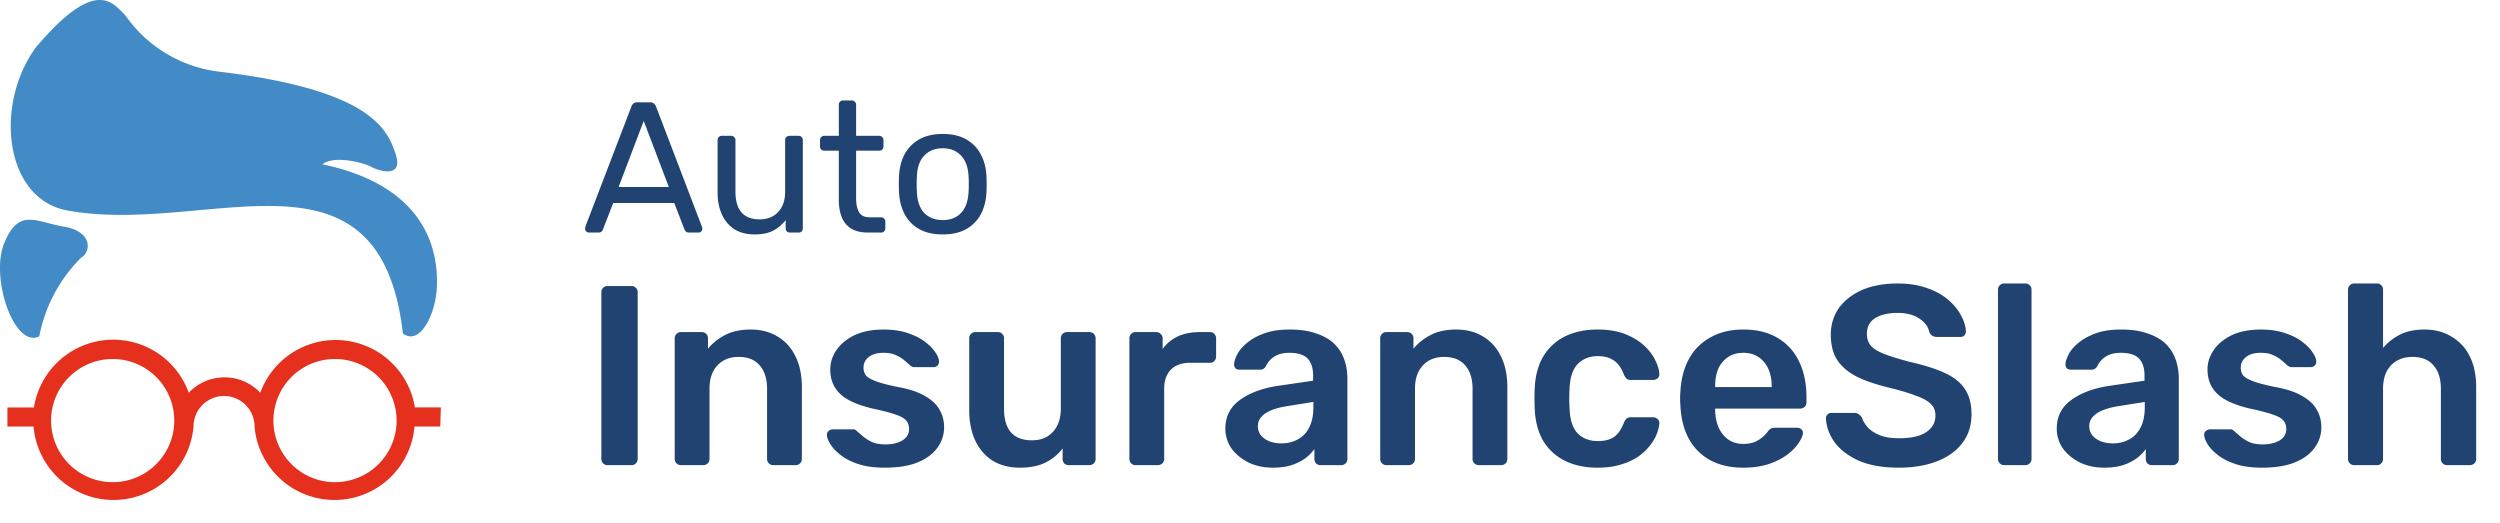 <svg width="215" height="45" fill="none" xmlns="http://www.w3.org/2000/svg"><path d="M50.64 20a.307.307 0 01-.224-.096.307.307 0 01-.096-.224c0-.053.005-.112.016-.176l3.968-10.352a.645.645 0 01.176-.256c.075-.064.187-.096.336-.096h1.088c.139 0 .245.032.32.096.085.064.15.15.192.256l3.952 10.352a.562.562 0 01.032.176c0 .085-.032.16-.096.224a.307.307 0 01-.224.096h-.816c-.128 0-.224-.032-.288-.096a.68.68 0 01-.112-.176l-.88-2.272h-5.248l-.88 2.272a.37.37 0 01-.112.176c-.064.064-.16.096-.288.096h-.816zm2.56-3.92h4.32l-2.16-5.68-2.16 5.68zm11.697 4.08c-.682 0-1.264-.15-1.744-.448a2.941 2.941 0 01-1.072-1.28c-.245-.544-.368-1.168-.368-1.872v-4.512c0-.107.032-.192.096-.256a.37.37 0 01.272-.112h.8a.32.32 0 01.256.112.32.32 0 01.112.256v4.432c0 1.59.694 2.384 2.08 2.384.662 0 1.19-.208 1.584-.624.406-.427.608-1.013.608-1.76v-4.432c0-.107.032-.192.096-.256a.37.37 0 01.272-.112h.784c.118 0 .208.037.272.112.064.064.096.15.096.256v7.584a.404.404 0 01-.096.272c-.064.064-.154.096-.272.096h-.736a.404.404 0 01-.272-.096.404.404 0 01-.096-.272v-.704c-.288.373-.64.672-1.056.896-.405.224-.944.336-1.616.336zm9.77-.16c-.598 0-1.083-.112-1.457-.336a2.035 2.035 0 01-.816-.976c-.17-.427-.256-.928-.256-1.504V12.96H70.89a.404.404 0 01-.272-.096.404.404 0 01-.096-.272v-.544c0-.107.032-.192.096-.256a.37.37 0 01.272-.112h1.248V9.008c0-.107.032-.192.096-.256a.37.37 0 01.272-.112h.752a.32.32 0 01.256.112.32.32 0 01.112.256v2.672h1.984a.32.32 0 01.256.112.32.32 0 01.112.256v.544a.37.37 0 01-.112.272.346.346 0 01-.256.096h-1.984v4.112c0 .501.086.896.256 1.184.171.288.475.432.912.432h.976a.32.32 0 01.256.112.32.32 0 01.112.256v.576a.37.37 0 01-.112.272.346.346 0 01-.256.096h-1.104zm6.41.16c-.811 0-1.489-.155-2.033-.464a3.134 3.134 0 01-1.248-1.28c-.288-.555-.448-1.184-.48-1.888a12.08 12.08 0 01-.016-.688c0-.288.006-.517.016-.688.032-.715.192-1.344.48-1.888a3.24 3.24 0 011.264-1.28c.544-.31 1.216-.464 2.016-.464s1.472.155 2.016.464c.544.31.96.736 1.248 1.28.299.544.464 1.173.496 1.888.011.17.016.4.016.688 0 .277-.005.507-.016.688-.032.704-.192 1.333-.48 1.888-.288.544-.704.97-1.248 1.28-.544.31-1.221.464-2.032.464zm0-1.232c.66 0 1.189-.208 1.583-.624.395-.427.608-1.045.64-1.856a9.5 9.5 0 00.016-.608 9.5 9.5 0 00-.016-.608c-.032-.81-.245-1.424-.64-1.84-.394-.427-.922-.64-1.584-.64-.661 0-1.194.213-1.6.64-.394.416-.602 1.03-.624 1.84-.01.16-.016.363-.016.608s.006.448.016.608c.022.81.23 1.43.624 1.856.406.416.939.624 1.6.624zM52.244 40a.51.51 0 01-.374-.154.51.51 0 01-.154-.374V25.128a.51.51 0 01.154-.374.51.51 0 01.374-.154h2.068c.161 0 .286.051.374.154a.51.51 0 01.154.374v14.344a.51.51 0 01-.154.374.466.466 0 01-.374.154h-2.068zm6.31 0a.51.51 0 01-.374-.154.51.51 0 01-.154-.374V29.088a.51.51 0 01.154-.374.51.51 0 01.374-.154h1.804c.147 0 .272.051.374.154a.51.51 0 01.154.374v.902c.382-.47.866-.858 1.452-1.166.602-.323 1.342-.484 2.222-.484.895 0 1.672.205 2.332.616.66.396 1.166.96 1.518 1.694.367.733.55 1.613.55 2.64v6.182a.51.51 0 01-.154.374.509.509 0 01-.374.154h-1.936a.51.51 0 01-.374-.154.51.51 0 01-.154-.374v-6.05c0-.85-.212-1.518-.638-2.002-.41-.484-1.012-.726-1.804-.726-.762 0-1.371.242-1.826.726-.454.484-.682 1.151-.682 2.002v6.05a.51.51 0 01-.154.374.509.509 0 01-.374.154h-1.936zm17.535.22c-.88 0-1.636-.103-2.266-.308-.616-.205-1.122-.462-1.518-.77-.396-.308-.69-.616-.88-.924-.19-.308-.294-.565-.308-.77-.015-.161.03-.286.132-.374a.56.56 0 01.374-.154h1.738c.058 0 .11.007.154.022a.535.535 0 01.176.132l.594.506c.22.176.476.33.77.462.293.117.66.176 1.1.176.572 0 1.048-.11 1.43-.33.396-.235.594-.565.594-.99 0-.308-.088-.557-.264-.748-.162-.19-.47-.36-.924-.506-.455-.161-1.1-.33-1.936-.506-.822-.19-1.504-.433-2.046-.726-.543-.293-.946-.66-1.21-1.1-.264-.44-.396-.953-.396-1.54 0-.572.168-1.115.506-1.628.352-.528.865-.96 1.54-1.298.69-.337 1.54-.506 2.552-.506.792 0 1.481.103 2.068.308.586.19 1.07.433 1.452.726.396.293.696.594.902.902.205.293.315.55.33.77a.471.471 0 01-.132.396.525.525 0 01-.352.132H78.64a.437.437 0 01-.198-.044 1.158 1.158 0 01-.176-.11c-.162-.147-.338-.3-.528-.462-.19-.161-.426-.3-.704-.418-.264-.132-.616-.198-1.056-.198-.558 0-.983.125-1.276.374-.294.235-.44.535-.44.902 0 .25.066.47.198.66.146.176.432.345.858.506.425.161 1.07.33 1.936.506.982.176 1.76.44 2.332.792.586.337.997.733 1.232 1.188.25.44.374.931.374 1.474 0 .66-.198 1.254-.594 1.782-.382.528-.954.946-1.716 1.254-.748.293-1.68.44-2.794.44zm11.62 0c-.894 0-1.671-.198-2.331-.594-.646-.41-1.144-.983-1.496-1.716-.352-.748-.528-1.628-.528-2.64v-6.182a.51.51 0 01.154-.374.51.51 0 01.374-.154h1.936c.161 0 .286.051.374.154a.51.51 0 01.154.374v6.05c0 1.819.8 2.728 2.398 2.728.762 0 1.364-.242 1.804-.726.454-.484.682-1.151.682-2.002v-6.05a.51.51 0 01.154-.374.51.51 0 01.374-.154h1.936a.51.51 0 01.374.154.51.51 0 01.154.374v10.384a.51.51 0 01-.154.374.509.509 0 01-.374.154h-1.782a.536.536 0 01-.396-.154.555.555 0 01-.132-.374v-.902a4.22 4.22 0 01-1.474 1.21c-.587.293-1.32.44-2.2.44zm9.947-.22a.509.509 0 01-.374-.154.51.51 0 01-.154-.374V29.11c0-.161.051-.293.154-.396a.509.509 0 01.374-.154h1.782a.51.51 0 01.374.154.502.502 0 01.176.396v.902c.337-.47.77-.829 1.298-1.078.542-.25 1.166-.374 1.87-.374h.902c.161 0 .286.051.374.154a.512.512 0 01.154.374v1.584a.512.512 0 01-.154.374.466.466 0 01-.374.154h-1.716c-.704 0-1.254.198-1.65.594-.382.396-.572.939-.572 1.628v6.05a.511.511 0 01-.154.374.536.536 0 01-.396.154h-1.914zm11.796.22c-.763 0-1.452-.147-2.068-.44-.616-.308-1.108-.711-1.474-1.21a2.966 2.966 0 01-.528-1.716c0-1.027.41-1.84 1.232-2.442.836-.616 1.936-1.027 3.3-1.232l3.014-.44v-.462c0-.616-.154-1.093-.462-1.43-.308-.337-.836-.506-1.584-.506-.528 0-.961.11-1.298.33a1.911 1.911 0 00-.726.836.561.561 0 01-.506.286h-1.738c-.162 0-.286-.044-.374-.132a.529.529 0 01-.11-.352c.014-.235.11-.52.286-.858.176-.337.454-.66.836-.968.381-.323.872-.594 1.474-.814.601-.22 1.327-.33 2.178-.33.924 0 1.701.117 2.332.352.645.22 1.158.52 1.54.902.381.381.66.829.836 1.342.176.513.264 1.056.264 1.628v6.908a.512.512 0 01-.154.374.51.51 0 01-.374.154h-1.782a.534.534 0 01-.396-.154.555.555 0 01-.132-.374v-.858a3.568 3.568 0 01-.77.792 4.502 4.502 0 01-1.188.594c-.455.147-.998.22-1.628.22zm.748-2.09c.513 0 .975-.11 1.386-.33.425-.22.755-.557.99-1.012.249-.47.374-1.056.374-1.76v-.462l-2.2.352c-.866.132-1.511.345-1.936.638-.426.293-.638.653-.638 1.078 0 .323.095.601.286.836.205.22.462.389.77.506.308.103.63.154.968.154zm9.026 1.87a.51.51 0 01-.374-.154.508.508 0 01-.154-.374V29.088c0-.147.051-.271.154-.374a.51.51 0 01.374-.154h1.804a.51.51 0 01.374.154.508.508 0 01.154.374v.902c.381-.47.865-.858 1.452-1.166.601-.323 1.342-.484 2.222-.484.895 0 1.672.205 2.332.616.66.396 1.166.96 1.518 1.694.367.733.55 1.613.55 2.64v6.182a.508.508 0 01-.154.374.51.51 0 01-.374.154h-1.936a.51.51 0 01-.374-.154.508.508 0 01-.154-.374v-6.05c0-.85-.213-1.518-.638-2.002-.411-.484-1.012-.726-1.804-.726-.763 0-1.371.242-1.826.726-.455.484-.682 1.151-.682 2.002v6.05a.508.508 0 01-.154.374.51.51 0 01-.374.154h-1.936zm18.151.22c-1.056 0-1.988-.198-2.794-.594a4.492 4.492 0 01-1.87-1.716c-.44-.763-.682-1.68-.726-2.75-.015-.22-.022-.506-.022-.858 0-.367.007-.667.022-.902.044-1.07.286-1.98.726-2.728a4.45 4.45 0 011.87-1.738c.806-.396 1.738-.594 2.794-.594.938 0 1.738.132 2.398.396.66.264 1.202.594 1.628.99.425.396.74.814.946 1.254.22.425.337.814.352 1.166a.447.447 0 01-.154.396.557.557 0 01-.374.132h-1.936a.532.532 0 01-.352-.11 1.253 1.253 0 01-.22-.33c-.22-.587-.514-.997-.88-1.232-.352-.25-.807-.374-1.364-.374-.734 0-1.32.235-1.76.704-.426.455-.653 1.18-.682 2.178-.03.557-.03 1.07 0 1.54.029 1.012.256 1.745.682 2.2.44.455 1.026.682 1.76.682.572 0 1.034-.117 1.386-.352.352-.25.638-.667.858-1.254.073-.147.146-.257.22-.33a.532.532 0 01.352-.11h1.936a.51.51 0 01.374.154c.117.088.168.213.154.374a2.983 2.983 0 01-.22.902c-.118.323-.316.66-.594 1.012a4.868 4.868 0 01-1.012.946c-.411.279-.91.506-1.496.682-.572.176-1.24.264-2.002.264zm12.546 0c-1.628 0-2.919-.47-3.872-1.408-.953-.939-1.467-2.273-1.54-4.004a5.585 5.585 0 01-.022-.55c0-.235.007-.418.022-.55.059-1.1.308-2.053.748-2.86a4.629 4.629 0 011.87-1.848c.792-.44 1.723-.66 2.794-.66 1.188 0 2.185.25 2.992.748a4.588 4.588 0 011.826 2.046c.411.865.616 1.87.616 3.014v.462a.508.508 0 01-.154.374.537.537 0 01-.396.154h-7.304v.176c.015.513.11.99.286 1.43.191.425.462.77.814 1.034.367.264.799.396 1.298.396.411 0 .755-.059 1.034-.176a2.792 2.792 0 001.056-.836c.132-.176.235-.279.308-.308a.855.855 0 01.374-.066h1.892c.147 0 .264.044.352.132a.358.358 0 01.132.33c-.015.235-.139.52-.374.858-.22.337-.543.667-.968.99-.425.323-.961.594-1.606.814-.631.205-1.357.308-2.178.308zm-2.42-6.93h4.862v-.066c0-.572-.095-1.07-.286-1.496a2.364 2.364 0 00-.836-1.012c-.367-.25-.807-.374-1.32-.374s-.953.125-1.32.374a2.37 2.37 0 00-.836 1.012c-.176.425-.264.924-.264 1.496v.066zm15.799 6.93c-1.364 0-2.508-.198-3.432-.594-.909-.41-1.606-.939-2.09-1.584-.469-.66-.718-1.35-.748-2.068a.448.448 0 01.462-.462h1.958c.191 0 .33.044.418.132a.982.982 0 01.264.286c.088.279.257.557.506.836.25.264.587.484 1.012.66.44.176.99.264 1.65.264 1.056 0 1.841-.176 2.354-.528.528-.352.792-.829.792-1.43 0-.425-.139-.763-.418-1.012-.278-.264-.711-.499-1.298-.704-.572-.22-1.334-.447-2.288-.682-1.1-.264-2.024-.58-2.772-.946-.733-.381-1.29-.858-1.672-1.43-.366-.572-.55-1.298-.55-2.178 0-.85.228-1.606.682-2.266.47-.66 1.13-1.18 1.98-1.562.866-.381 1.892-.572 3.08-.572.954 0 1.797.132 2.53.396.734.25 1.342.587 1.826 1.012.484.41.851.858 1.1 1.342.264.47.404.931.418 1.386a.499.499 0 01-.132.33c-.073.088-.183.132-.33.132h-2.046a.784.784 0 01-.352-.088c-.117-.059-.212-.169-.286-.33-.088-.455-.374-.843-.858-1.166-.484-.323-1.107-.484-1.87-.484-.792 0-1.43.147-1.914.44-.484.293-.726.748-.726 1.364 0 .41.118.755.352 1.034.25.264.638.499 1.166.704.543.205 1.254.425 2.134.66 1.247.279 2.266.601 3.058.968.792.367 1.372.836 1.738 1.408.367.557.55 1.269.55 2.134 0 .968-.264 1.797-.792 2.486-.513.675-1.239 1.195-2.178 1.562-.938.367-2.031.55-3.278.55zm9.055-.22a.51.51 0 01-.374-.154.512.512 0 01-.154-.374V24.908c0-.147.052-.271.154-.374a.51.51 0 01.374-.154h1.826c.147 0 .272.051.374.154a.508.508 0 01.154.374v14.564a.508.508 0 01-.154.374.507.507 0 01-.374.154h-1.826zm8.595.22c-.763 0-1.452-.147-2.068-.44-.616-.308-1.108-.711-1.474-1.21a2.966 2.966 0 01-.528-1.716c0-1.027.41-1.84 1.232-2.442.836-.616 1.936-1.027 3.3-1.232l3.014-.44v-.462c0-.616-.154-1.093-.462-1.43-.308-.337-.836-.506-1.584-.506-.528 0-.961.11-1.298.33a1.911 1.911 0 00-.726.836.561.561 0 01-.506.286h-1.738c-.162 0-.286-.044-.374-.132a.529.529 0 01-.11-.352c.014-.235.11-.52.286-.858.176-.337.454-.66.836-.968.381-.323.872-.594 1.474-.814.601-.22 1.327-.33 2.178-.33.924 0 1.701.117 2.332.352.645.22 1.158.52 1.54.902.381.381.66.829.836 1.342.176.513.264 1.056.264 1.628v6.908a.512.512 0 01-.154.374.51.51 0 01-.374.154h-1.782a.534.534 0 01-.396-.154.555.555 0 01-.132-.374v-.858a3.568 3.568 0 01-.77.792 4.502 4.502 0 01-1.188.594c-.455.147-.998.22-1.628.22zm.748-2.09c.513 0 .975-.11 1.386-.33.425-.22.755-.557.99-1.012.249-.47.374-1.056.374-1.76v-.462l-2.2.352c-.866.132-1.511.345-1.936.638-.426.293-.638.653-.638 1.078 0 .323.095.601.286.836.205.22.462.389.77.506.308.103.63.154.968.154zm12.832 2.09c-.88 0-1.635-.103-2.266-.308-.616-.205-1.122-.462-1.518-.77-.396-.308-.689-.616-.88-.924-.191-.308-.293-.565-.308-.77-.015-.161.029-.286.132-.374a.56.56 0 01.374-.154h1.738c.059 0 .11.007.154.022a.532.532 0 01.176.132c.191.161.389.33.594.506.22.176.477.33.77.462.293.117.66.176 1.1.176.572 0 1.049-.11 1.43-.33.396-.235.594-.565.594-.99 0-.308-.088-.557-.264-.748-.161-.19-.469-.36-.924-.506-.455-.161-1.1-.33-1.936-.506-.821-.19-1.503-.433-2.046-.726-.543-.293-.946-.66-1.21-1.1-.264-.44-.396-.953-.396-1.54 0-.572.169-1.115.506-1.628.352-.528.865-.96 1.54-1.298.689-.337 1.54-.506 2.552-.506.792 0 1.481.103 2.068.308.587.19 1.071.433 1.452.726.396.293.697.594.902.902.205.293.315.55.33.77a.47.47 0 01-.132.396.526.526 0 01-.352.132h-1.628a.44.44 0 01-.198-.044 1.153 1.153 0 01-.176-.11c-.161-.147-.337-.3-.528-.462a2.71 2.71 0 00-.704-.418c-.264-.132-.616-.198-1.056-.198-.557 0-.983.125-1.276.374-.293.235-.44.535-.44.902 0 .25.066.47.198.66.147.176.433.345.858.506.425.161 1.071.33 1.936.506.983.176 1.76.44 2.332.792.587.337.997.733 1.232 1.188.249.44.374.931.374 1.474 0 .66-.198 1.254-.594 1.782-.381.528-.953.946-1.716 1.254-.748.293-1.679.44-2.794.44zm7.925-.22a.51.51 0 01-.374-.154.508.508 0 01-.154-.374V24.908c0-.147.051-.271.154-.374a.51.51 0 01.374-.154h1.958c.161 0 .286.051.374.154a.508.508 0 01.154.374v5.016c.396-.47.88-.85 1.452-1.144.572-.293 1.276-.44 2.112-.44.895 0 1.672.205 2.332.616a3.97 3.97 0 011.562 1.694c.367.733.55 1.613.55 2.64v6.182a.508.508 0 01-.154.374.51.51 0 01-.374.154h-1.98a.51.51 0 01-.374-.154.508.508 0 01-.154-.374v-6.05c0-.85-.213-1.518-.638-2.002-.411-.484-1.012-.726-1.804-.726-.763 0-1.379.242-1.848.726-.455.484-.682 1.151-.682 2.002v6.05a.508.508 0 01-.154.374.466.466 0 01-.374.154h-1.958z" fill="#214372"/><path d="M3.069 4.096C-.506 9.016.379 17.1 5.79 18.1c12.02 2.214 26.86-6.723 28.86 10.577 1.46 1.099 2.821-1.64 2.92-3.985.098-2.345-.28-8.56-9.84-10.56.984-.804 3.526-.148 4.15.197.622.344 2.853 1.082 2.148-1.066-.706-2.149-2.132-5.56-15.317-7.117a11.478 11.478 0 01-7.903-4.789c-1.1-1.115-2.542-3.41-7.74 2.74zm.31 24.827a12.986 12.986 0 013.607-6.772c.87-.509.968-2.247-1.475-2.657-2.444-.41-3.87-1.64-5.133 1.378-1.263 3.017.87 9.134 3 8.051z" fill="#428BC6"/><path d="M37.913 35.039h-2.23a6.904 6.904 0 00-13.3-1.263 4.23 4.23 0 00-6.15 0A6.904 6.904 0 002.919 35.04H.638v1.64h2.247a6.904 6.904 0 0013.758 0 2.624 2.624 0 015.248 0 6.904 6.904 0 0013.758 0h2.214l.05-1.64zM9.69 41.467a5.296 5.296 0 110-10.593 5.296 5.296 0 010 10.593zm19.12 0a5.296 5.296 0 110-10.593 5.296 5.296 0 010 10.593z" fill="#E6301E"/></svg>